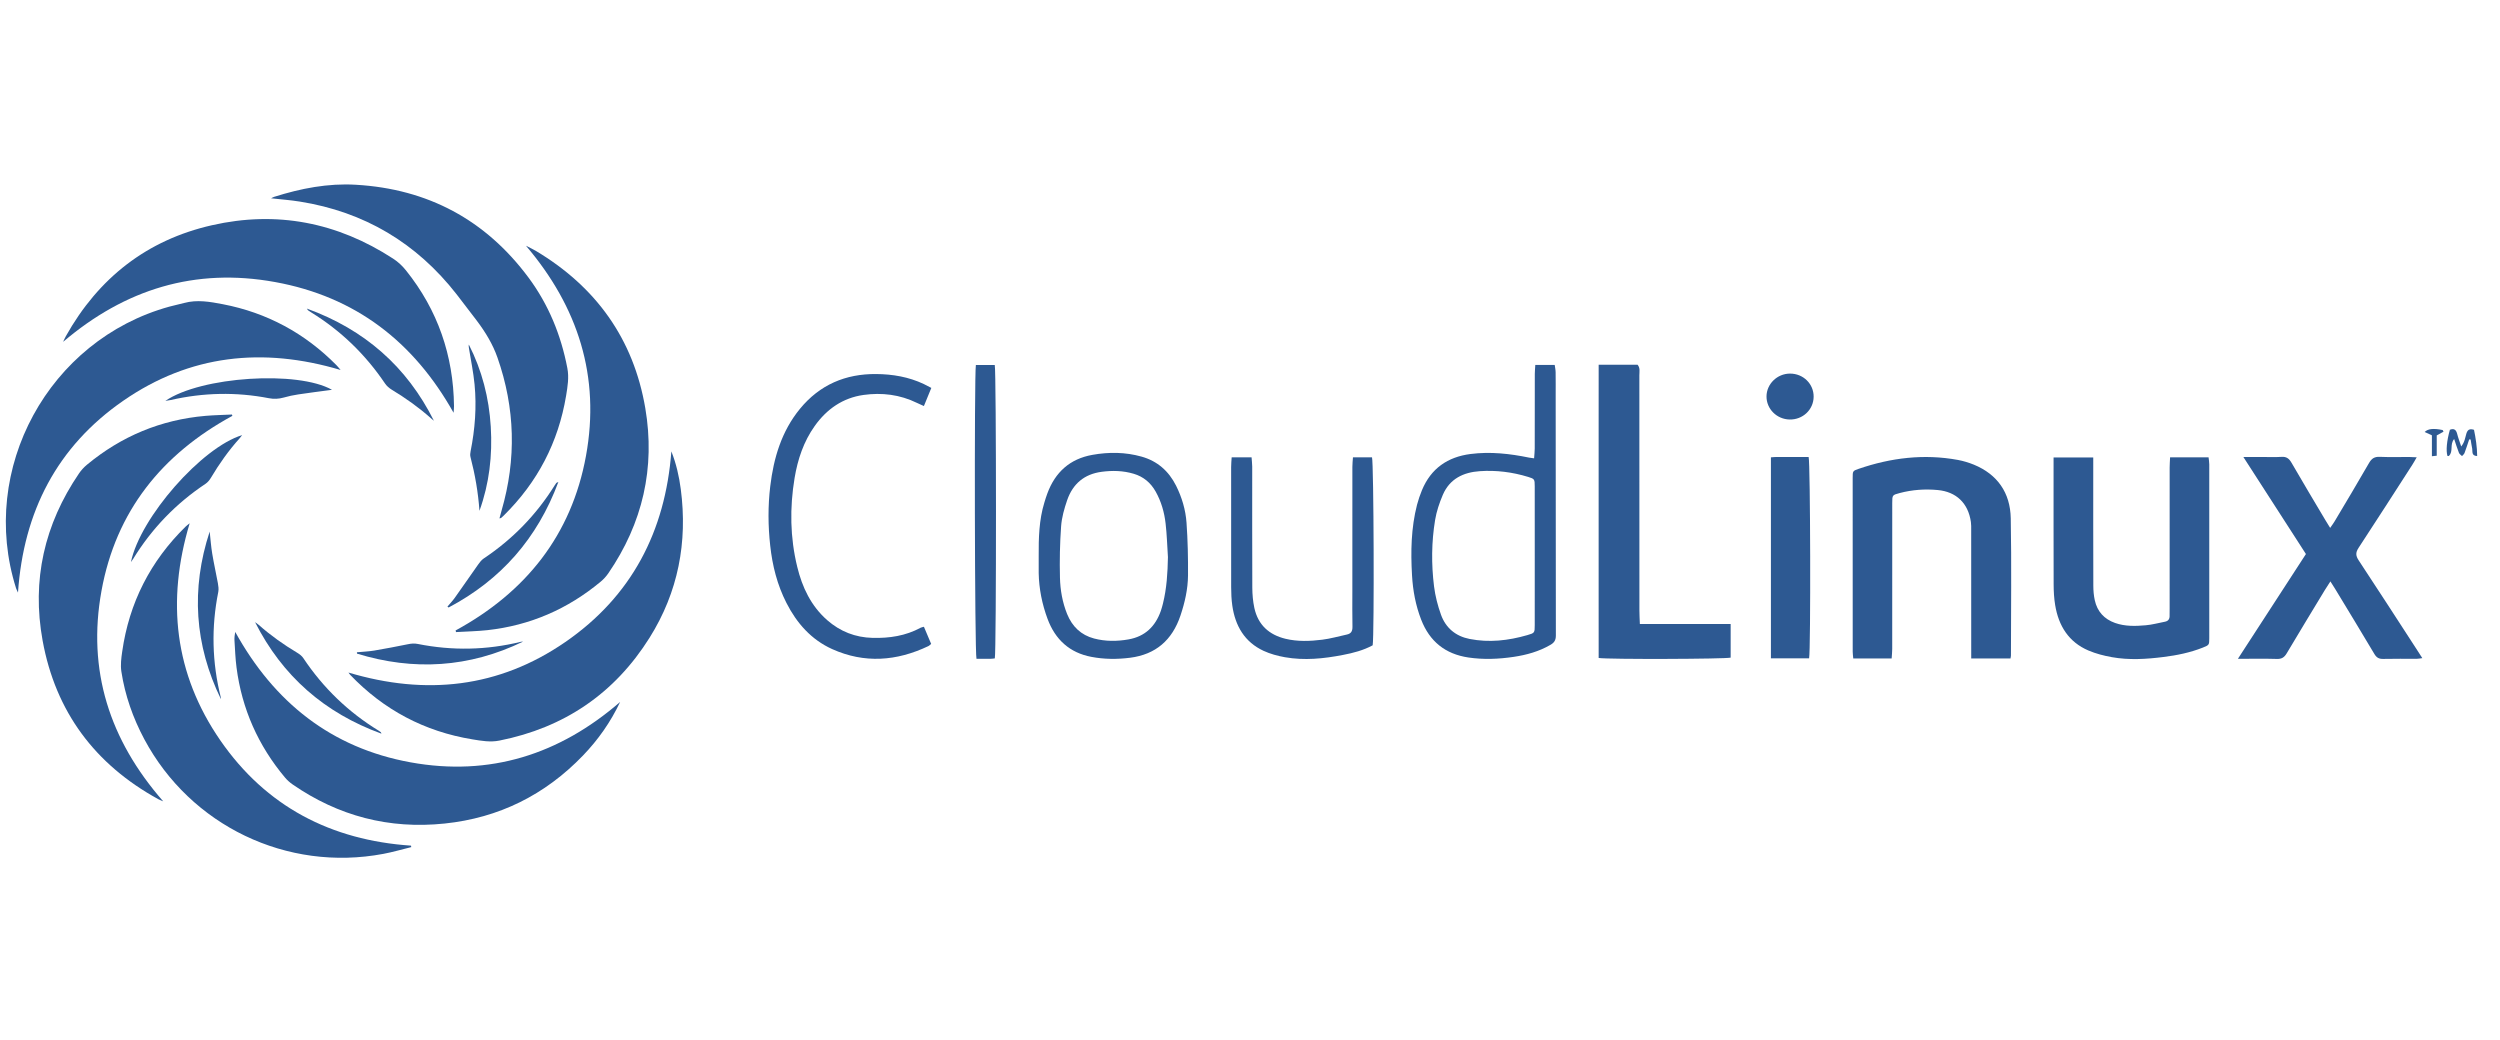 <?xml version="1.0" encoding="utf-8"?>
<!-- Generator: Adobe Illustrator 15.1.0, SVG Export Plug-In . SVG Version: 6.00 Build 0)  -->
<!DOCTYPE svg PUBLIC "-//W3C//DTD SVG 1.1//EN" "http://www.w3.org/Graphics/SVG/1.1/DTD/svg11.dtd">
<svg version="1.1" id="Calque_1" xmlns="http://www.w3.org/2000/svg" xmlns:xlink="http://www.w3.org/1999/xlink" x="0px" y="0px"
	 width="399px" height="166px" viewBox="0 0 399 166" enable-background="new 0 0 399 166" xml:space="preserve">
<path fill="#2D5992" d="M320.877,105.088h-6.27v-1.422c0-6.36,0-12.723-0.005-19.088c0-0.426,0.013-0.86-0.048-1.281
	c-0.432-2.983-2.316-4.81-5.296-5.088c-2.043-0.19-4.065-0.048-6.051,0.477c-1.19,0.314-1.206,0.327-1.206,1.574
	c0,7.767,0,15.536-0.004,23.303c0,0.496-0.053,0.993-0.089,1.53h-6.128c-0.032-0.38-0.088-0.719-0.088-1.059
	c-0.005-9.247-0.005-18.501-0.005-27.75c0-1.1,0-1.128,0.933-1.451c5.175-1.778,10.45-2.422,15.867-1.427
	c0.859,0.161,1.719,0.422,2.535,0.752c3.77,1.55,5.815,4.484,5.894,8.562c0.133,7.295,0.036,14.594,0.031,21.892
	C320.948,104.728,320.917,104.841,320.877,105.088"/>
<path fill="#2D5992" d="M346.345,72.987h6.141c0.04,0.376,0.113,0.747,0.113,1.116c0.003,9.246,0.003,18.491,0,27.738
	c0,1.105-0.013,1.105-1.034,1.518c-2.014,0.8-4.12,1.228-6.248,1.494c-2.748,0.347-5.513,0.524-8.259,0.031
	c-1.275-0.229-2.56-0.557-3.746-1.065c-3.14-1.34-4.767-3.932-5.308-7.258c-0.178-1.073-0.237-2.171-0.242-3.261
	c-0.02-6.276-0.012-12.56-0.012-18.838v-1.452h6.333V74.4c0,6.358-0.012,12.717,0.012,19.079c0,0.771,0.065,1.558,0.23,2.312
	c0.396,1.809,1.503,3.016,3.236,3.633c1.604,0.565,3.254,0.517,4.894,0.371c1.025-0.085,2.034-0.371,3.051-0.564
	c0.537-0.101,0.783-0.416,0.76-0.981c-0.013-0.388,0.008-0.774,0.008-1.17c0-7.487,0-14.979,0.003-22.467
	C346.277,74.111,346.318,73.611,346.345,72.987"/>
<path fill="#2D5992" d="M357.168,105.147c3.697-5.695,7.242-11.156,10.858-16.723c-3.282-5.094-6.571-10.19-9.987-15.492h2.858
	c1.074,0,2.154,0.057,3.226-0.016c0.807-0.059,1.223,0.277,1.617,0.963c1.765,3.057,3.581,6.087,5.386,9.126
	c0.21,0.359,0.436,0.715,0.767,1.248c0.295-0.431,0.518-0.719,0.702-1.03c1.845-3.104,3.705-6.196,5.502-9.328
	c0.424-0.736,0.888-1.021,1.728-0.983c1.569,0.068,3.146,0.02,4.719,0.024c0.33,0,0.665,0.029,1.163,0.049
	c-0.271,0.472-0.466,0.831-0.691,1.178c-2.858,4.436-5.704,8.878-8.598,13.288c-0.479,0.738-0.456,1.239,0.017,1.966
	c3.055,4.626,6.067,9.291,9.086,13.941c0.339,0.517,0.671,1.034,1.082,1.679c-0.38,0.05-0.618,0.105-0.864,0.105
	c-1.8,0.009-3.604-0.024-5.408,0.021c-0.658,0.012-1.038-0.215-1.376-0.779c-2.062-3.471-4.163-6.918-6.254-10.374
	c-0.21-0.351-0.438-0.694-0.771-1.219c-0.375,0.59-0.646,0.989-0.899,1.405c-2.03,3.357-4.072,6.7-6.071,10.074
	c-0.38,0.639-0.791,0.916-1.551,0.896C361.418,105.104,359.432,105.147,357.168,105.147"/>
<path fill="#2D5992" d="M255.147,58.208h6.208c0.444,0.521,0.287,1.134,0.287,1.695c0.008,12.525,0.004,25.048,0.008,37.567
	c0,0.658,0.044,1.312,0.072,2.119h14.491v5.368c-0.84,0.229-19.42,0.299-21.066,0.057c-0.004-3.08-0.004-6.184-0.004-9.288
	c-0.005-3.124,0-6.244,0-9.368v-9.476c0-3.12-0.005-6.244,0-9.366C255.143,64.422,255.134,61.322,255.147,58.208"/>
<path fill="#2D5992" d="M244.842,73.149c0.035-0.571,0.101-1.058,0.101-1.55c0.012-3.976,0.004-7.956,0.012-11.938
	c0-0.455,0.053-0.908,0.08-1.421h3.097c0.049,0.375,0.142,0.777,0.146,1.183c0.021,1.247,0.008,2.496,0.008,3.743
	c0.004,12.755,0.004,25.517,0.029,38.272c0.003,0.738-0.271,1.138-0.864,1.478c-1.829,1.065-3.818,1.614-5.878,1.921
	c-2.397,0.355-4.799,0.456-7.221,0.098c-3.669-0.55-6.18-2.543-7.536-6.048c-0.88-2.268-1.32-4.634-1.457-7.059
	c-0.218-3.791-0.153-7.564,0.799-11.268c0.207-0.786,0.473-1.566,0.783-2.32c1.445-3.491,4.109-5.309,7.75-5.782
	c3.157-0.405,6.269-0.058,9.369,0.579C244.277,73.078,244.494,73.099,244.842,73.149 M244.947,88.74
	c0-3.708,0.008-7.416-0.004-11.123c0-1.128-0.036-1.195-1.041-1.5c-2.519-0.773-5.111-1.1-7.73-0.918
	c-2.607,0.178-4.795,1.203-5.901,3.786c-0.541,1.273-1.001,2.628-1.227,3.996c-0.582,3.518-0.609,7.078-0.17,10.61
	c0.194,1.533,0.586,3.067,1.11,4.521c0.767,2.127,2.365,3.432,4.562,3.862c3.115,0.618,6.187,0.264,9.211-0.609
	c1.183-0.339,1.187-0.371,1.187-1.618C244.954,96.078,244.947,92.413,244.947,88.74"/>
<path fill="#2D5992" d="M165.776,88.768c-0.016-2.886,0.048-5.768,0.905-8.563c0.145-0.484,0.298-0.967,0.472-1.438
	c1.259-3.421,3.621-5.534,7.185-6.17c2.636-0.472,5.263-0.45,7.862,0.281c2.519,0.71,4.323,2.295,5.499,4.634
	c0.932,1.863,1.526,3.854,1.67,5.921c0.198,2.797,0.258,5.606,0.238,8.412c-0.021,2.188-0.508,4.326-1.207,6.405
	c-1.316,3.904-3.936,6.2-8.025,6.725c-2.075,0.264-4.133,0.255-6.184-0.137c-3.472-0.654-5.776-2.753-7.003-6.07
	c-0.872-2.35-1.365-4.787-1.413-7.307C165.76,90.563,165.776,89.668,165.776,88.768 M186.402,88.913
	c-0.118-1.788-0.166-3.589-0.372-5.364c-0.202-1.79-0.699-3.514-1.586-5.092c-0.796-1.419-1.958-2.386-3.508-2.844
	c-1.683-0.5-3.387-0.543-5.125-0.311c-2.757,0.371-4.586,1.909-5.49,4.523c-0.464,1.346-0.868,2.769-0.969,4.186
	c-0.193,2.719-0.25,5.455-0.182,8.176c0.048,1.985,0.392,3.96,1.146,5.821c0.815,2.002,2.224,3.35,4.298,3.898
	c1.813,0.477,3.641,0.469,5.482,0.146c2.64-0.46,4.307-2.059,5.183-4.581c0.125-0.368,0.227-0.747,0.323-1.122
	C186.212,93.91,186.353,91.42,186.402,88.913"/>
<path fill="#2D5992" d="M147.458,100.033c0.379,0.908,0.759,1.793,1.154,2.733c-0.165,0.133-0.294,0.286-0.456,0.358
	c-5.045,2.398-10.18,2.798-15.347,0.469c-3.326-1.502-5.643-4.125-7.293-7.366c-1.469-2.874-2.245-5.958-2.592-9.167
	c-0.347-3.15-0.368-6.305,0.008-9.454c0.542-4.526,1.809-8.779,4.739-12.355c3.161-3.853,7.286-5.596,12.162-5.554
	c2.628,0.02,5.195,0.455,7.604,1.595c0.375,0.178,0.739,0.383,1.203,0.62c-0.403,0.989-0.783,1.905-1.186,2.894
	c-0.428-0.194-0.771-0.339-1.11-0.504c-2.717-1.33-5.603-1.677-8.538-1.266c-3.277,0.464-5.845,2.236-7.778,4.953
	c-1.772,2.489-2.716,5.324-3.213,8.307c-0.787,4.745-0.722,9.49,0.424,14.171c0.794,3.278,2.204,6.24,4.771,8.501
	c2.083,1.824,4.497,2.77,7.254,2.838c2.692,0.068,5.271-0.319,7.677-1.623C147.071,100.114,147.229,100.098,147.458,100.033"/>
<path fill="#2D5992" d="M215.933,72.986h3.039c0.283,0.886,0.372,28.324,0.108,30.002c-1.473,0.803-3.1,1.228-4.754,1.542
	c-3.068,0.598-6.155,0.912-9.256,0.363c-1.163-0.21-2.338-0.524-3.403-1.018c-3.027-1.404-4.528-3.979-4.993-7.225
	c-0.137-0.965-0.177-1.946-0.181-2.923c-0.016-6.394-0.008-12.793-0.004-19.193c0-0.494,0.052-0.991,0.085-1.542h3.176
	c0.037,0.508,0.097,0.998,0.102,1.485c0.004,6.439-0.013,12.881,0.015,19.314c0.005,1.082,0.102,2.192,0.328,3.245
	c0.598,2.722,2.369,4.287,4.981,4.917c1.929,0.464,3.898,0.387,5.84,0.145c1.324-0.161,2.62-0.541,3.932-0.823
	c0.67-0.137,0.917-0.524,0.904-1.243c-0.04-1.872-0.017-3.745-0.017-5.618c0-6.632,0-13.266,0.004-19.9
	C215.839,74.022,215.897,73.528,215.933,72.986"/>
<path fill="#2D5992" d="M282.639,72.991c0.352-0.024,0.609-0.056,0.872-0.056c1.724-0.004,3.447,0,5.146,0
	c0.282,0.896,0.351,30.776,0.076,32.136h-6.095V72.991z"/>
<path fill="#2D5992" d="M158.772,105.079c-0.205,0.024-0.431,0.064-0.654,0.064c-0.763,0.009-1.529,0-2.272,0
	c-0.283-0.88-0.363-45.274-0.097-46.885h3.015C159.019,59.226,159.027,104.037,158.772,105.079"/>
<path fill="#2D5992" d="M289.457,63.326c-0.021,2.059-1.732,3.675-3.844,3.627c-2.051-0.047-3.693-1.695-3.678-3.692
	c0.017-1.984,1.712-3.633,3.747-3.636C287.793,59.617,289.477,61.266,289.457,63.326"/>
<path fill="#2D5992" d="M391.001,68.592c0.643-0.256,0.988-0.028,1.162,0.65c0.154,0.624,0.393,1.231,0.646,2.012
	c0.568-0.702,0.629-1.405,0.819-2.039c0.185-0.593,0.48-0.858,1.223-0.616c0.271,1.32,0.492,2.708,0.505,4.184
	c-0.961-0.036-0.702-0.73-0.796-1.195c-0.101-0.48-0.165-0.962-0.249-1.447c-0.077-0.004-0.158-0.008-0.23-0.012
	c-0.245,0.725-0.473,1.455-0.742,2.169c-0.07,0.191-0.263,0.331-0.4,0.493c-0.169-0.17-0.412-0.312-0.491-0.517
	c-0.279-0.698-0.502-1.425-0.764-2.208c-0.747,0.864-0.085,1.998-0.848,2.705c-0.041,0.036-0.146,0.004-0.219,0.004
	C390.355,71.944,390.501,70.358,391.001,68.592"/>
<path fill="#2D5992" d="M389.985,68.897c-0.332,0.181-0.659,0.365-1.082,0.595v3.242c-0.264,0.028-0.44,0.046-0.771,0.079v-3.336
	c-0.469-0.214-0.804-0.368-1.158-0.529c0.52-0.529,1.444-0.611,2.881-0.311C389.896,68.723,389.939,68.81,389.985,68.897"/>
<path fill="#2D5992" d="M43.268,31.648c0.219-0.107,0.347-0.19,0.488-0.234c4.249-1.344,8.585-2.192,13.048-1.927
	c11.459,0.67,20.679,5.58,27.537,14.802c3.208,4.314,5.199,9.188,6.208,14.466c0.287,1.484,0.04,2.943-0.198,4.394
	c-1.235,7.439-4.557,13.805-9.93,19.108c-0.137,0.142-0.287,0.276-0.44,0.406c-0.044,0.033-0.121,0.033-0.27,0.075
	c0.125-0.456,0.234-0.866,0.347-1.273c2.377-8.206,2.163-16.335-0.663-24.396c-0.763-2.178-1.953-4.107-3.33-5.932
	c-1.049-1.393-2.107-2.772-3.177-4.149c-6.408-8.216-14.75-13.181-25.051-14.817C46.364,31.935,44.872,31.826,43.268,31.648"/>
<path fill="#2D5992" d="M72.392,65.877c-6.37-11.346-15.666-18.525-28.475-20.86c-12.784-2.332-23.969,1.136-33.844,9.543
	c0.141-0.294,0.265-0.595,0.422-0.875c5.203-9.306,12.949-15.385,23.34-17.74c10.325-2.349,20.009-0.456,28.905,5.334
	c0.797,0.517,1.467,1.146,2.063,1.889c5.065,6.325,7.557,13.559,7.657,21.639C72.466,65.163,72.416,65.522,72.392,65.877"/>
<path fill="#2D5992" d="M37.087,66.37c-11.248,6.117-18.591,15.236-20.89,27.932c-2.296,12.658,1.257,23.778,9.856,33.596
	c-0.403-0.178-0.607-0.246-0.793-0.348C15.156,122,8.873,113.6,6.802,102.246c-1.759-9.647,0.28-18.566,5.802-26.677
	c0.351-0.517,0.793-0.999,1.277-1.401c5.499-4.555,11.801-7.183,18.923-7.798c1.397-0.121,2.805-0.141,4.208-0.212L37.087,66.37z"/>
<path fill="#2D5992" d="M98.972,112.033c-1.513,3.202-3.507,6.039-5.941,8.562c-6.047,6.277-13.413,9.944-22.076,10.842
	c-8.832,0.924-16.949-1.187-24.269-6.252c-0.434-0.304-0.844-0.667-1.187-1.074c-4.287-5.106-6.894-10.968-7.75-17.583
	c-0.186-1.425-0.237-2.874-0.327-4.307c-0.024-0.452,0.03-0.904,0.121-1.368c6.196,11.213,15.316,18.514,27.979,20.814
	C78.177,123.97,89.297,120.409,98.972,112.033"/>
<path fill="#2D5992" d="M54.362,59.049c-12.433-3.699-24.072-2.436-34.684,4.906C9.103,71.276,3.757,81.654,2.872,94.576
	c-0.139-0.314-0.248-0.5-0.312-0.702c-6.022-19.008,5.21-39.628,24.484-44.939c0.773-0.21,1.562-0.368,2.339-0.578
	c2.079-0.567,4.133-0.196,6.171,0.194c7.048,1.356,13.086,4.62,18.128,9.718C53.887,58.474,54.065,58.702,54.362,59.049"/>
<path fill="#2D5992" d="M65.635,135.2c-1.482,0.362-2.955,0.798-4.454,1.077c-15.373,2.906-30.778-4.498-38.151-18.302
	c-1.814-3.399-3.076-6.991-3.659-10.79c-0.161-1.032-0.02-2.139,0.133-3.188c1.108-7.791,4.5-14.443,10.122-19.952
	c0.161-0.158,0.351-0.291,0.645-0.529c-3.724,12.396-2.434,24.033,4.884,34.637c7.305,10.58,17.676,15.947,30.443,16.812
	C65.611,135.046,65.623,135.119,65.635,135.2"/>
<path fill="#2D5992" d="M72.711,100.623c11.209-6.107,18.503-15.224,20.812-27.864c2.309-12.644-1.251-23.763-9.579-33.539
	c0.517,0.271,1.053,0.509,1.554,0.807c9.614,5.736,15.608,14.058,17.49,25.109c1.623,9.532-0.42,18.367-5.901,26.365
	c-0.335,0.484-0.75,0.944-1.207,1.323c-5.259,4.384-11.286,7-18.1,7.75c-1.655,0.178-3.33,0.21-4.997,0.307
	C72.76,100.796,72.736,100.707,72.711,100.623"/>
<path fill="#2D5992" d="M107.15,72.039c0.771,1.952,1.235,3.974,1.502,6.026c1.11,8.474-0.42,16.435-4.969,23.696
	c-5.595,8.928-13.639,14.381-23.98,16.436c-1.449,0.291-2.875,0.04-4.292-0.193c-7.661-1.252-14.172-4.707-19.54-10.317
	c-0.066-0.064-0.117-0.149-0.256-0.348c12.361,3.694,23.998,2.443,34.602-4.867C100.801,95.178,106.182,84.816,107.15,72.039"/>
<path fill="#2D5992" d="M69.256,67.161c-0.166-0.142-0.335-0.281-0.5-0.426c-1.927-1.72-4.026-3.203-6.235-4.543
	c-0.413-0.246-0.809-0.597-1.077-0.995c-3.118-4.618-7.023-8.404-11.765-11.331c-0.169-0.103-0.334-0.213-0.5-0.329
	c-0.041-0.03-0.066-0.092-0.198-0.286C58.186,52.603,64.927,58.506,69.256,67.161"/>
<path fill="#2D5992" d="M20.897,89.704c1.479-7.126,11.325-18.324,17.752-20.259c-0.17,0.212-0.28,0.369-0.406,0.508
	c-1.752,1.948-3.255,4.073-4.595,6.325c-0.216,0.36-0.513,0.715-0.855,0.943c-4.725,3.148-8.572,7.143-11.541,11.979
	C21.186,89.312,21.103,89.414,20.897,89.704"/>
<path fill="#2D5992" d="M26.385,63.984c5.72-3.911,21.147-4.874,26.603-1.77c-1.763,0.236-3.567,0.458-5.369,0.732
	c-0.795,0.115-1.585,0.289-2.353,0.507c-0.79,0.22-1.538,0.256-2.355,0.101c-5.229-1.013-10.444-0.898-15.642,0.285
	C27.027,63.891,26.775,63.921,26.385,63.984"/>
<path fill="#2D5992" d="M35.259,111.586c-4.208-8.666-4.803-17.575-1.794-26.746c0.133,1.175,0.212,2.358,0.406,3.521
	c0.261,1.586,0.62,3.152,0.906,4.73c0.081,0.452,0.147,0.937,0.061,1.38c-1.132,5.644-0.999,11.246,0.401,16.829
	C35.259,111.393,35.251,111.493,35.259,111.586"/>
<path fill="#2D5992" d="M60.875,117.092c-9.103-3.318-15.809-9.199-20.167-17.797c0.19,0.142,0.393,0.271,0.571,0.424
	c1.914,1.695,3.984,3.164,6.173,4.472c0.361,0.219,0.732,0.501,0.959,0.848c3.174,4.756,7.193,8.631,12.075,11.609
	c0.111,0.069,0.214,0.153,0.317,0.238C60.822,116.897,60.822,116.938,60.875,117.092"/>
<path fill="#2D5992" d="M71.411,96.812c0.388-0.46,0.811-0.896,1.158-1.381c1.264-1.768,2.491-3.564,3.747-5.336
	c0.246-0.347,0.521-0.711,0.863-0.944c4.609-3.076,8.392-6.951,11.327-11.655c0.089-0.142,0.182-0.281,0.282-0.414
	c0.033-0.041,0.105-0.048,0.328-0.157c-3.351,9.014-9.179,15.625-17.518,20.033C71.533,96.909,71.472,96.86,71.411,96.812"/>
<path fill="#2D5992" d="M76.522,81.527c-0.206-2.927-0.702-5.789-1.437-8.61c-0.072-0.274-0.037-0.595,0.02-0.88
	c0.706-3.54,0.985-7.105,0.634-10.695c-0.185-1.929-0.585-3.834-0.892-5.75c-0.028-0.194-0.068-0.387-0.02-0.597
	c2.099,4.115,3.221,8.5,3.5,13.102C78.608,72.681,78.096,77.173,76.522,81.527"/>
<path fill="#2D5992" d="M83.484,102.399c-8.601,4.165-17.449,4.698-26.505,1.921c-0.004-0.072-0.012-0.146-0.016-0.219
	c0.914-0.084,1.835-0.12,2.737-0.266c1.811-0.303,3.612-0.654,5.415-1.018c0.529-0.112,1.03-0.153,1.571-0.04
	c5.493,1.094,10.966,0.993,16.408-0.339C83.222,102.406,83.356,102.406,83.484,102.399"/>
</svg>
